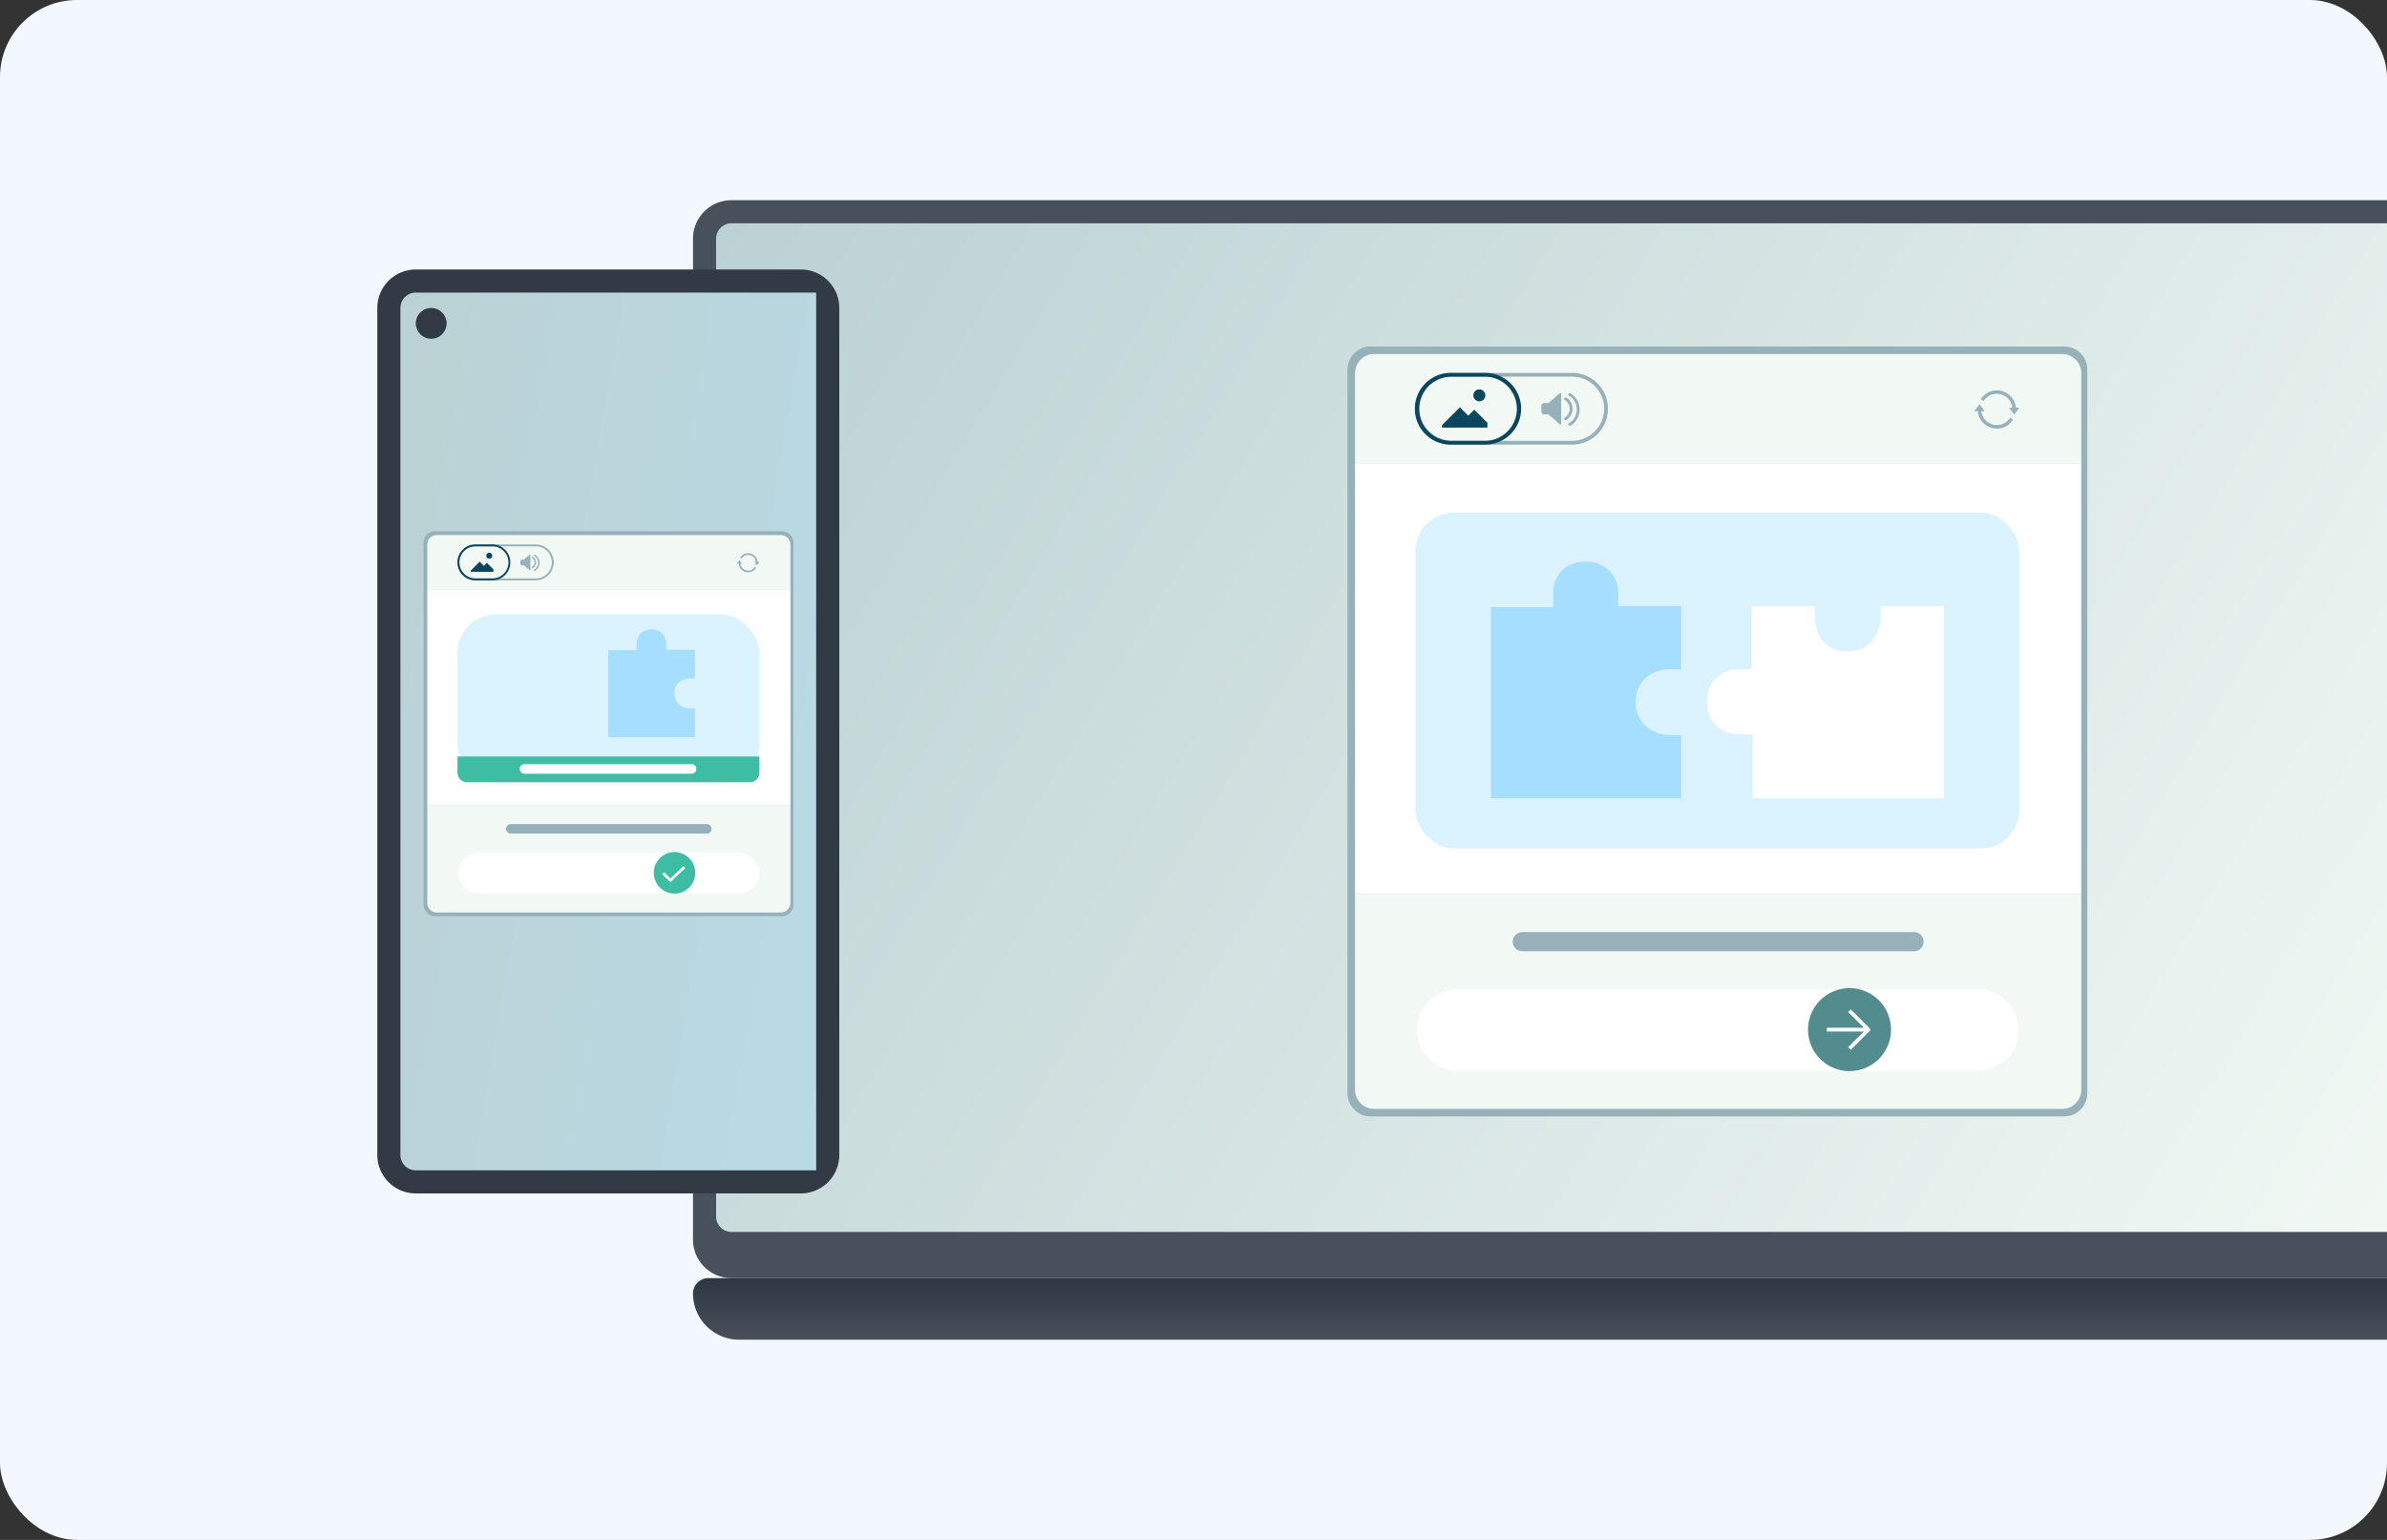 <svg width="310" height="200" fill="none" xmlns="http://www.w3.org/2000/svg"><rect width="100%" height="100%" fill="#333333" stroke="none"/><rect width="310" height="200" rx="10" fill="#F3F8FF"/><path d="M90 31a5 5 0 0 1 5-5h215v140H95a5 5 0 0 1-5-5V31Z" fill="#48505B"/><path d="M93 31a2 2 0 0 1 2-2h215v131H95a2 2 0 0 1-2-2V31Z" fill="url(#a)"/><path d="M90 168a2 2 0 0 1 2-2h218v8H96a6 6 0 0 1-6-6Z" fill="url(#b)"/><path d="M175 48a3 3 0 0 1 3-3h90.078a3 3 0 0 1 3 3v94a3 3 0 0 1-3 3H178a3 3 0 0 1-3-3V48Z" fill="#96B1B9"/><path d="M175.98 116.097h94.316v25.441a2.482 2.482 0 0 1-2.482 2.482h-89.352a2.482 2.482 0 0 1-2.482-2.482v-25.441Z" fill="#F2F9F5"/><path d="M184.047 133.781a5.274 5.274 0 0 1 5.274-5.274h67.635a5.275 5.275 0 0 1 0 10.549h-67.635a5.275 5.275 0 0 1-5.274-5.275Z" fill="#fff"/><circle cx="240.196" cy="133.725" fill="#528C8E" r="5.392"/><path fill-rule="evenodd" clip-rule="evenodd" d="m242.3 133.726-2.277-2.278.346-.347 2.451 2.451a.245.245 0 0 1 0 .347l-2.451 2.451-.346-.347 2.277-2.277Z" fill="#fff"/><path fill-rule="evenodd" clip-rule="evenodd" d="M237.255 133.48h5.392v.491h-5.392v-.491Z" fill="#fff"/><path d="M196.457 122.302c0-.685.556-1.241 1.241-1.241h50.881a1.24 1.24 0 1 1 0 2.482h-50.881a1.24 1.24 0 0 1-1.241-1.241Z" fill="#96B1B9"/><path fill="#fff" d="M175.98 60.252h94.316v55.845H175.98z"/><path d="M175.98 48.462a2.482 2.482 0 0 1 2.482-2.482h89.352a2.482 2.482 0 0 1 2.482 2.482v11.79H175.98v-11.79Z" fill="#F2F9F5"/><path fill-rule="evenodd" clip-rule="evenodd" d="M204.167 48.922H188.48a4.166 4.166 0 0 0 0 8.333h15.687a4.166 4.166 0 0 0 0-8.333Zm-15.687-.49a4.657 4.657 0 1 0 0 9.313h15.687a4.656 4.656 0 0 0 4.656-4.657 4.656 4.656 0 0 0-4.656-4.657H188.48Z" fill="#96B1B9"/><path fill-rule="evenodd" clip-rule="evenodd" d="M192.892 48.922h-4.412a4.166 4.166 0 0 0 0 8.333h4.412a4.167 4.167 0 0 0 0-8.333Zm-4.412-.49a4.657 4.657 0 1 0 0 9.313h4.412a4.657 4.657 0 1 0 0-9.314h-4.412Z" fill="#0B465E"/><path d="M202.57 51.069h.184v4.044h-.184l-1.471-1.287h-.552c-.122 0-.367-.073-.367-.367v-.736c0-.122.073-.367.367-.367h.552l1.471-1.287Z" fill="#96B1B9"/><path fill-rule="evenodd" clip-rule="evenodd" d="M203.141 51.722a.183.183 0 0 1 .246-.082c.29.144.837.628.837 1.451 0 .823-.547 1.307-.837 1.451a.183.183 0 0 1-.246-.082.183.183 0 0 1 .082-.246c.201-.101.634-.475.634-1.123s-.433-1.022-.634-1.123a.183.183 0 0 1-.082-.246Z" fill="#96B1B9"/><path fill-rule="evenodd" clip-rule="evenodd" d="M203.692 51.17a.184.184 0 0 1 .247-.082c.412.206 1.205.904 1.205 2.095 0 1.19-.793 1.889-1.205 2.095a.184.184 0 0 1-.247-.082.184.184 0 0 1 .083-.247c.323-.162 1.001-.75 1.001-1.766 0-1.015-.678-1.604-1.001-1.766a.184.184 0 0 1-.083-.247Z" fill="#96B1B9"/><path d="M192.082 52.123a.776.776 0 1 0 0-1.55.776.776 0 0 0 0 1.55Zm-4.809 3.103 2.327-2.327 1.086 1.086.776-.776 1.706 1.707v.62h-5.895v-.31Z" fill="#0B465E"/><rect x="183.823" y="66.569" width="78.431" height="43.627" rx="5" fill="#DBF2FF"/><path d="M193.627 78.848v24.831h24.711v-8.197h-1.687c-1.407-.08-4.219-1.06-4.219-4.34 0-3.278 2.812-4.178 4.219-4.218h1.687v-8.197h-8.197V76.8c-.04-1.286-.94-3.858-4.218-3.858-3.279 0-4.179 2.572-4.219 3.858v2.049h-8.077Z" fill="#A6DEFF"/><path d="M227.62 103.679h24.831V78.727h-8.197v1.688c-.08 1.406-1.061 4.218-4.339 4.218-3.279 0-4.179-2.812-4.219-4.218v-1.688h-8.197v8.197h-1.929c-1.285.04-3.857.94-3.857 4.219 0 3.278 2.572 4.178 3.857 4.219h2.05v8.317Z" fill="#fff"/><path d="M259.331 51.147c-.723 0-1.358.378-1.719.948l-.381-.24a2.483 2.483 0 0 1 4.572 1.098h.461l-.677.902-.677-.902h.439a2.03 2.03 0 0 0-2.018-1.806Zm-2.934 2.257h.462a2.482 2.482 0 0 0 4.572 1.098l-.382-.241a2.032 2.032 0 0 1-3.737-.857h.439l-.677-.903-.677.903Z" fill="#96B1B9"/><path d="M49 40a5 5 0 0 1 5-5h50a5 5 0 0 1 5 5v110a5 5 0 0 1-5 5H54a5 5 0 0 1-5-5V40Z" fill="#323A45"/><path d="M52 40a2 2 0 0 1 2-2h52v114H54a2 2 0 0 1-2-2V40Z" fill="url(#c)"/><circle cx="56" cy="42" r="2" fill="#323A45"/><path d="M55 70.5a1.5 1.5 0 0 1 1.5-1.5h45.039a1.5 1.5 0 0 1 1.5 1.5v47a1.5 1.5 0 0 1-1.5 1.5H56.5a1.5 1.5 0 0 1-1.5-1.5v-47Z" fill="#96B1B9"/><path d="M55.49 104.549h47.158v12.72a1.24 1.24 0 0 1-1.241 1.241H56.731a1.241 1.241 0 0 1-1.24-1.241v-12.72Z" fill="#F2F9F5"/><path d="M59.523 113.391a2.637 2.637 0 0 1 2.638-2.637h33.817a2.637 2.637 0 1 1 0 5.274H62.16a2.637 2.637 0 0 1-2.638-2.637Z" fill="#fff"/><circle cx="87.598" cy="113.363" r="2.696" fill="#3FBDA4"/><path fill-rule="evenodd" clip-rule="evenodd" d="m87.071 114.088 1.674-1.588.255.242-1.801 1.708a.186.186 0 0 1-.255 0l-.944-.908.255-.242.816.788Z" fill="#fff"/><path d="M65.728 107.651a.62.62 0 0 1 .621-.62h25.44a.62.62 0 1 1 0 1.241H66.35a.62.62 0 0 1-.62-.621Z" fill="#96B1B9"/><path fill="#fff" d="M55.49 76.626h47.158v27.923H55.49z"/><path d="M55.49 70.731c0-.685.556-1.24 1.241-1.24h44.676a1.24 1.24 0 0 1 1.241 1.24v5.895H55.49v-5.895Z" fill="#F2F9F5"/><path fill-rule="evenodd" clip-rule="evenodd" d="M69.583 70.96H61.74a2.083 2.083 0 1 0 0 4.168h7.843a2.083 2.083 0 0 0 0-4.167Zm-7.843-.244a2.328 2.328 0 1 0 0 4.657h7.843a2.328 2.328 0 1 0 0-4.657H61.74Z" fill="#96B1B9"/><path fill-rule="evenodd" clip-rule="evenodd" d="M63.946 70.96H61.74a2.083 2.083 0 1 0 0 4.168h2.206a2.083 2.083 0 0 0 0-4.167Zm-2.206-.244a2.328 2.328 0 1 0 0 4.657h2.206a2.328 2.328 0 0 0 0-4.657H61.74Z" fill="#0B465E"/><path d="M68.785 72.034h.092v2.023h-.092l-.736-.644h-.275c-.062 0-.184-.037-.184-.184v-.367c0-.062.037-.184.184-.184h.275l.736-.644Z" fill="#96B1B9"/><path fill-rule="evenodd" clip-rule="evenodd" d="M69.07 72.36a.092.092 0 0 1 .124-.04.822.822 0 0 1 .418.726.822.822 0 0 1-.418.725.092.092 0 1 1-.082-.164.64.64 0 0 0 .316-.561.64.64 0 0 0-.316-.562.092.092 0 0 1-.042-.123Z" fill="#96B1B9"/><path fill-rule="evenodd" clip-rule="evenodd" d="M69.346 72.085a.092.092 0 0 1 .123-.041c.206.103.603.452.603 1.047 0 .596-.397.945-.603 1.048a.092.092 0 1 1-.082-.164c.162-.081.501-.376.501-.883 0-.508-.339-.803-.5-.883a.092.092 0 0 1-.042-.124Z" fill="#96B1B9"/><path d="M63.541 72.562a.388.388 0 1 0 0-.776.388.388 0 0 0 0 .776Zm-2.404 1.551L62.3 72.95l.543.543.388-.388.853.853v.31h-2.947v-.155Z" fill="#0B465E"/><rect x="59.412" y="79.784" width="39.216" height="21.814" rx="5" fill="#DBF2FF"/><path d="M98.627 100.348c0 .69-.56 1.25-1.25 1.25H60.662c-.69 0-1.25-.56-1.25-1.25V98.25h39.215v2.098Z" fill="#3FBDA4"/><path d="M67.5 99.87a.62.62 0 0 1 .62-.62h21.691a.62.62 0 1 1 0 1.241h-21.69a.62.62 0 0 1-.621-.62Z" fill="#fff"/><path d="M79 84.44v11.31h11.255v-3.733h-.769c-.64-.037-1.921-.483-1.921-1.977 0-1.493 1.28-1.903 1.921-1.921h.769v-3.734h-3.733v-.878c-.019-.586-.429-1.757-1.922-1.757-1.493 0-1.903 1.171-1.922 1.757v.933H79Z" fill="#A6DEFF"/><path d="M97.165 72.074c-.361 0-.679.189-.859.474l-.19-.12a1.24 1.24 0 0 1 2.285.548h.231l-.338.451-.339-.45h.22a1.015 1.015 0 0 0-1.01-.903Zm-1.466 1.128h.23a1.241 1.241 0 0 0 2.286.549l-.19-.12a1.015 1.015 0 0 1-1.869-.43h.22l-.339-.45-.338.45Z" fill="#96B1B9"/><defs><linearGradient id="a" x1="93" y1="29" x2="310" y2="160" gradientUnits="userSpaceOnUse"><stop stop-color="#BBD1D3"/><stop offset="1" stop-color="#F1F8F4"/></linearGradient><linearGradient id="b" x1="200" y1="166" x2="200" y2="174" gradientUnits="userSpaceOnUse"><stop stop-color="#2E3641"/><stop offset="1" stop-color="#48505B"/></linearGradient><linearGradient id="c" x1="52" y1="38" x2="123.547" y2="50.351" gradientUnits="userSpaceOnUse"><stop stop-color="#BBD1D3"/><stop offset="1" stop-color="#B9DAE6"/></linearGradient></defs></svg>